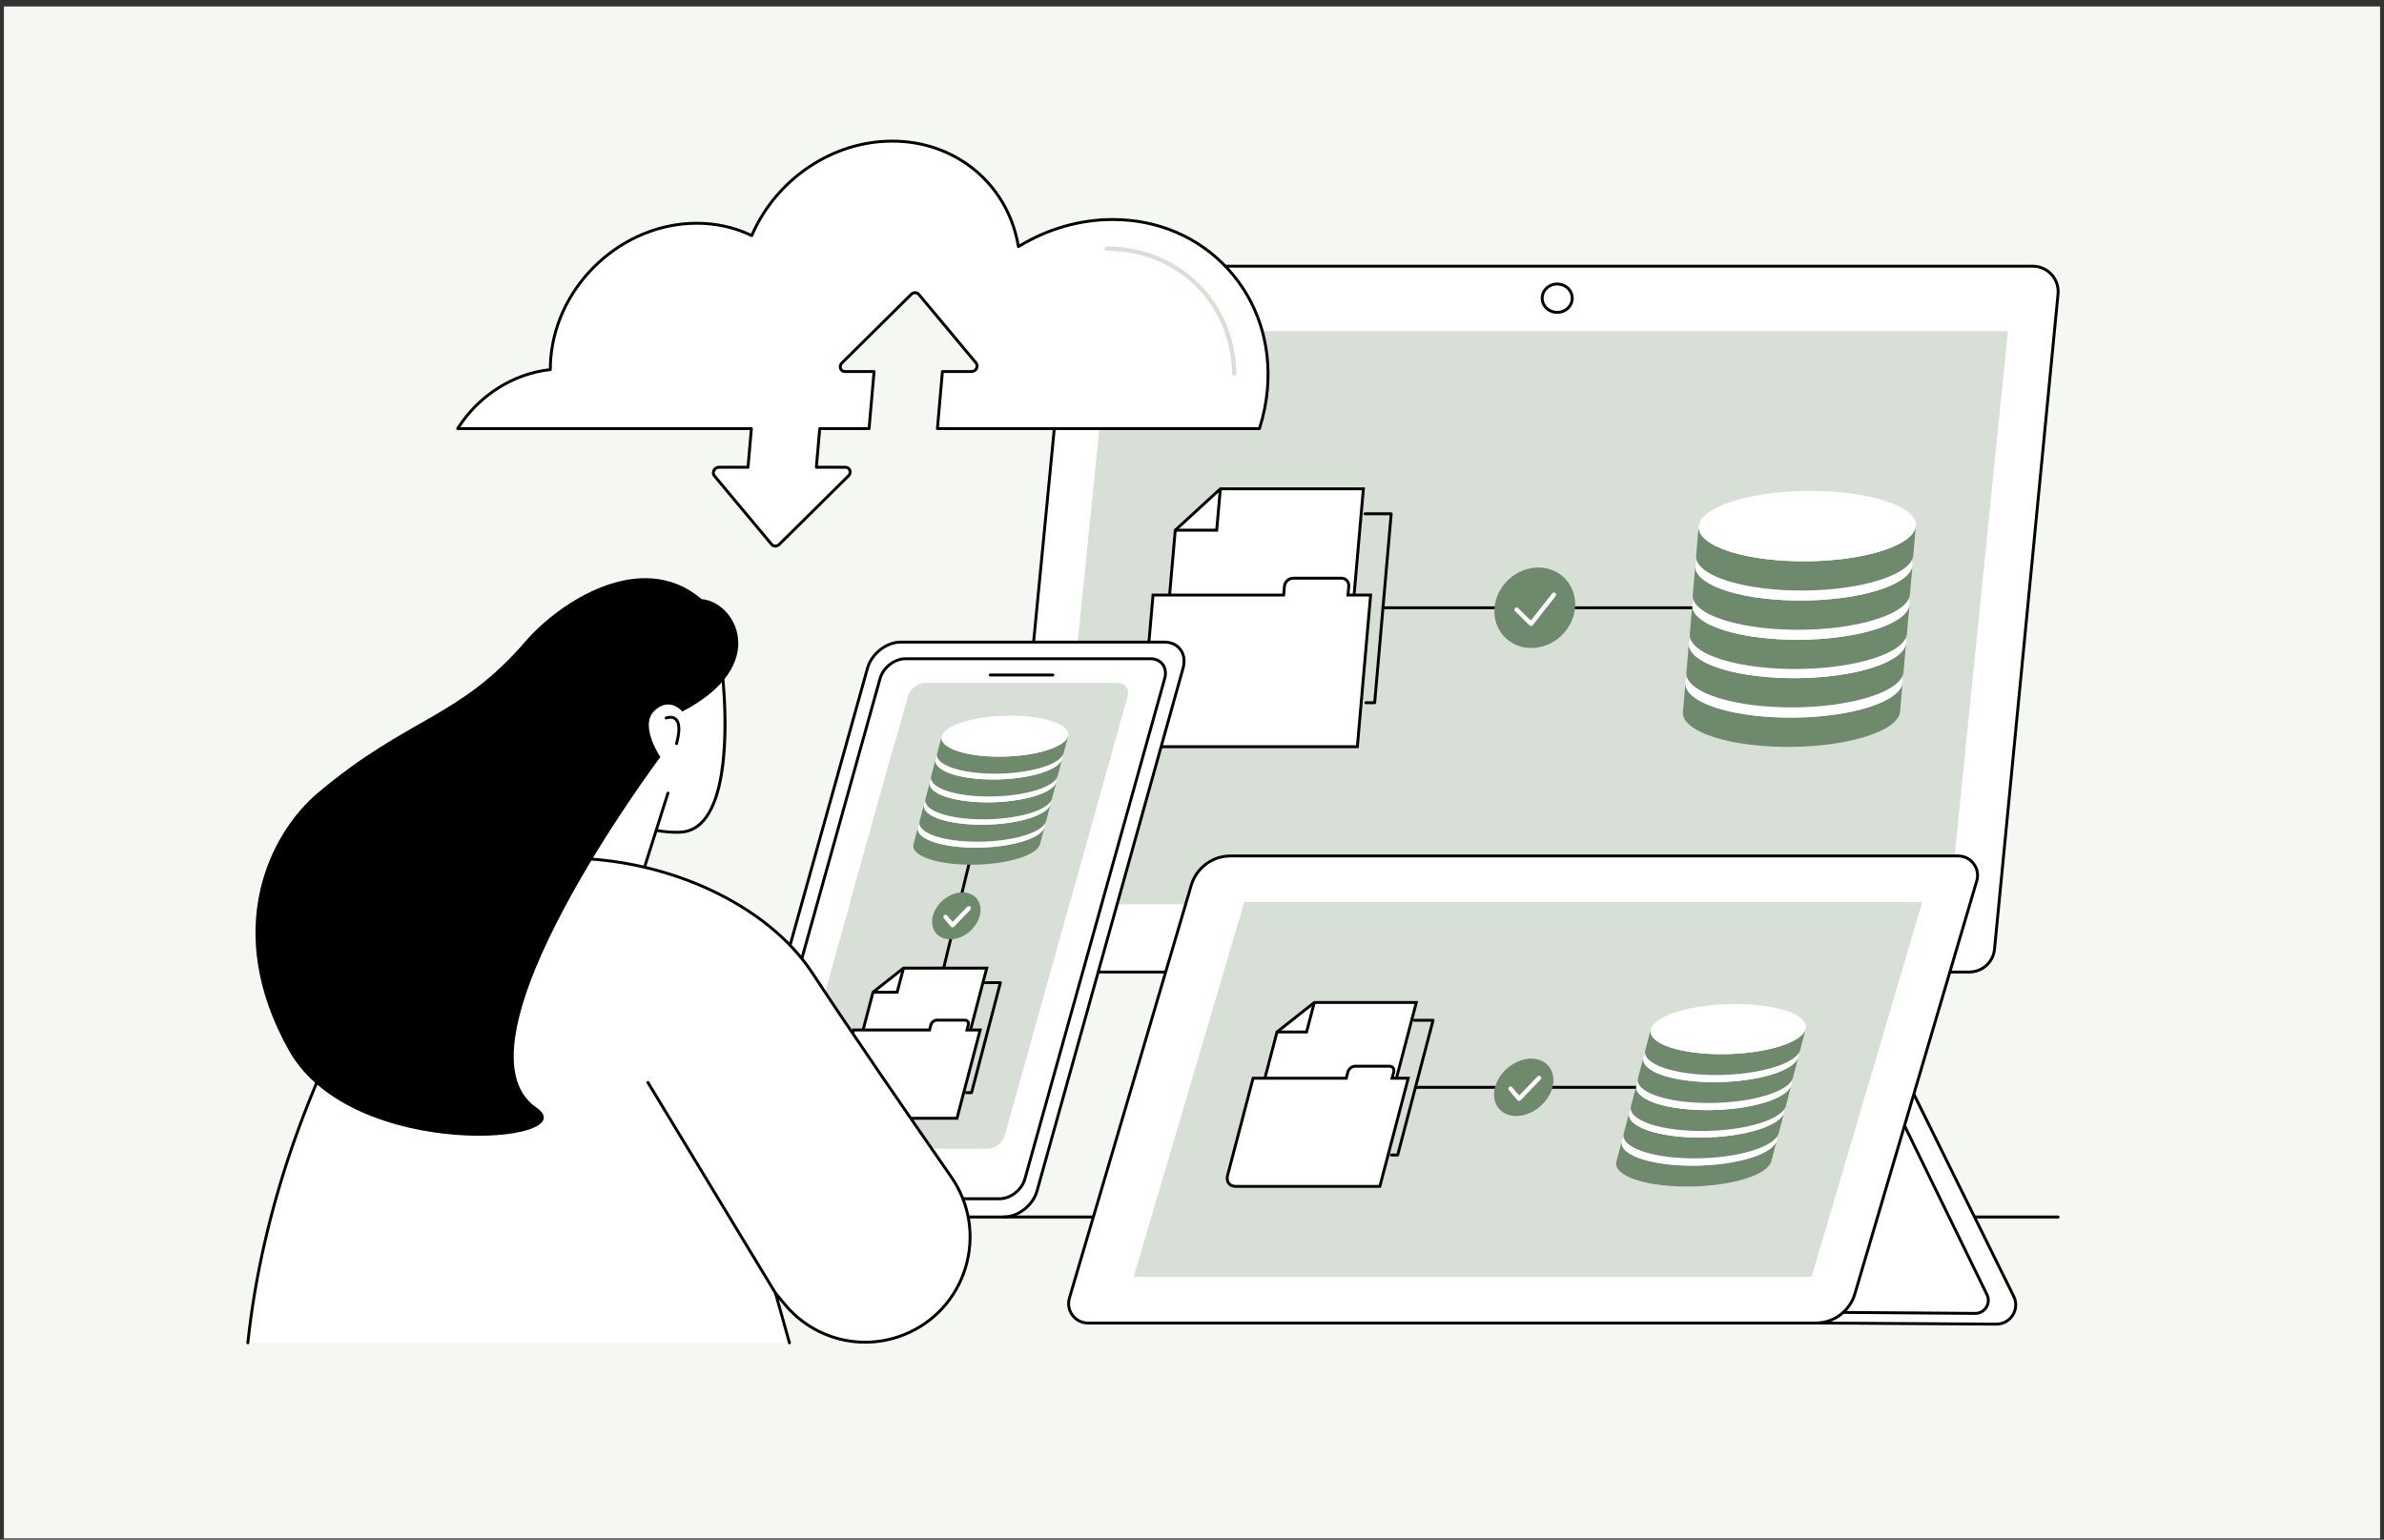 <svg xmlns="http://www.w3.org/2000/svg" width="305" height="197" viewBox="0 0 305 197" fill="none"><rect x="0" y="0" width="305" height="197" fill="#333333" stroke="none"/><rect x="0.5" y="0.828" width="304" height="196" fill="#F5F7F2"></rect><g clip-path="url(#clip0_28_1223)"><path d="M174.133 124.391L181.044 144.988C181.834 147.342 180.649 149.902 178.343 150.825L166.145 155.707H206.562C210.484 155.707 213.249 151.862 212 148.148L203.999 124.365L174.133 124.391Z" fill="white"></path><path d="M206.563 155.891H166.146C166.057 155.891 165.981 155.827 165.964 155.74C165.947 155.653 165.995 155.566 166.077 155.533L178.275 150.651C180.488 149.765 181.627 147.303 180.869 145.045L173.958 124.448C173.926 124.351 173.979 124.246 174.075 124.214C174.172 124.181 174.278 124.233 174.31 124.33L181.221 144.928C182.041 147.371 180.808 150.037 178.413 150.995L167.108 155.52H206.563C208.373 155.52 210.017 154.677 211.072 153.208C212.127 151.741 212.401 149.917 211.825 148.205L203.825 124.423C203.792 124.326 203.844 124.22 203.941 124.188C204.039 124.156 204.143 124.207 204.176 124.305L212.177 148.087C212.791 149.914 212.499 151.859 211.374 153.425C210.248 154.992 208.494 155.891 206.563 155.891Z" fill="black"></path><path d="M204.373 155.891C204.27 155.891 204.186 155.807 204.186 155.705C204.186 155.603 204.27 155.52 204.373 155.52C206.182 155.52 207.826 154.677 208.881 153.208C209.935 151.741 210.21 149.917 209.634 148.205L201.636 124.434C201.604 124.337 201.657 124.232 201.753 124.199C201.851 124.166 201.956 124.219 201.988 124.316L209.985 148.087C210.6 149.914 210.307 151.859 209.182 153.425C208.056 154.992 206.303 155.891 204.373 155.891Z" fill="black"></path><path d="M131.722 124.363H251.939C253.613 124.363 255.011 123.094 255.173 121.43L263.298 37.62C263.482 35.713 261.981 34.06 260.064 34.06H139.847C138.173 34.06 136.773 35.33 136.613 36.995L128.488 120.803C128.304 122.712 129.804 124.363 131.722 124.363Z" fill="white"></path><path d="M139.846 34.244C138.26 34.244 136.95 35.433 136.797 37.011L128.672 120.82C128.589 121.677 128.873 122.534 129.453 123.172C130.032 123.81 130.859 124.176 131.722 124.176H251.939C253.525 124.176 254.835 122.987 254.988 121.41L263.113 37.601C263.195 36.743 262.912 35.886 262.332 35.249C261.753 34.61 260.926 34.244 260.063 34.244H139.846ZM251.939 124.547H131.722C130.755 124.547 129.827 124.137 129.178 123.421C128.529 122.706 128.21 121.745 128.303 120.784L136.428 36.974C136.599 35.207 138.068 33.873 139.846 33.873H260.063C261.03 33.873 261.957 34.283 262.607 34.999C263.256 35.714 263.574 36.675 263.482 37.636L255.357 121.446C255.185 123.214 253.716 124.547 251.939 124.547Z" fill="black"></path><path d="M134.473 115.695H249.443L256.884 42.376H141.913L134.473 115.695Z" fill="#D7DFD6"></path><path d="M199.224 36.519C198.265 36.519 197.484 37.251 197.484 38.151C197.484 39.05 198.265 39.782 199.224 39.782C200.183 39.782 200.963 39.05 200.963 38.151C200.963 37.251 200.183 36.519 199.224 36.519ZM199.224 40.152C198.06 40.152 197.113 39.255 197.113 38.151C197.113 37.046 198.06 36.149 199.224 36.149C200.387 36.149 201.333 37.046 201.333 38.151C201.333 39.255 200.387 40.152 199.224 40.152Z" fill="black"></path><path d="M216.511 77.945H176.931C176.829 77.945 176.746 77.862 176.746 77.76C176.746 77.657 176.829 77.575 176.931 77.575H216.511C216.613 77.575 216.697 77.657 216.697 77.76C216.697 77.862 216.613 77.945 216.511 77.945Z" fill="black"></path><path d="M156.125 62.541L150.357 67.832L149.201 81.055H172.803L174.424 62.541H156.125Z" fill="white"></path><path d="M149.404 80.872H172.635L174.222 62.728H156.198L150.537 67.922L149.404 80.872ZM172.974 81.242H149L150.181 67.746L156.054 62.358H174.627L174.609 62.559L172.974 81.242Z" fill="black"></path><path d="M155.832 68.019H150.357V67.648H155.492L155.94 62.527L156.31 62.559L155.832 68.019Z" fill="black"></path><path d="M172.454 76.13L172.553 75.007C172.603 74.435 172.179 73.972 171.606 73.972H165.454C164.882 73.972 164.376 74.435 164.326 75.007L164.228 76.13H147.515L145.988 93.585C145.894 94.66 146.691 95.531 147.768 95.531H173.654L175.352 76.13H172.454Z" fill="white"></path><path d="M147.685 76.317L146.173 93.603C146.132 94.071 146.275 94.51 146.576 94.839C146.877 95.167 147.301 95.348 147.769 95.348H173.484L175.149 76.317H172.253L172.369 74.993C172.388 74.769 172.32 74.559 172.176 74.402C172.033 74.246 171.83 74.16 171.606 74.16H165.455C164.976 74.16 164.553 74.548 164.511 75.025L164.398 76.317H147.685ZM173.824 95.719H147.769C147.195 95.719 146.675 95.495 146.303 95.09C145.93 94.683 145.753 94.144 145.803 93.571L147.345 75.946H164.058L164.142 74.993C164.2 74.329 164.789 73.789 165.455 73.789H171.606C171.935 73.789 172.235 73.918 172.45 74.152C172.665 74.386 172.767 74.697 172.738 75.026L172.657 75.946H175.554L173.824 95.719Z" fill="black"></path><path d="M175.869 90.094H174.741C174.639 90.094 174.556 90.01 174.556 89.909C174.556 89.806 174.639 89.723 174.741 89.723H175.7L177.782 65.92H174.631C174.528 65.92 174.445 65.837 174.445 65.734C174.445 65.632 174.528 65.549 174.631 65.549H177.984C178.036 65.549 178.086 65.571 178.121 65.609C178.156 65.648 178.174 65.699 178.169 65.751L176.054 89.924C176.046 90.02 175.965 90.094 175.869 90.094Z" fill="black"></path><path d="M243.414 87.296L243.09 91.037C242.992 92.171 241.582 93.307 238.871 94.186C233.449 95.945 224.845 96.019 219.482 94.375C219.394 94.348 219.307 94.32 219.221 94.293C216.507 93.414 215.208 92.247 215.308 91.076L215.633 87.335C215.532 88.506 216.832 89.673 219.545 90.552C219.631 90.579 219.718 90.607 219.806 90.634C225.169 92.278 233.773 92.204 239.195 90.445C241.906 89.566 243.317 88.43 243.414 87.296Z" fill="#6F896C"></path><path d="M239.239 83.996C239.328 84.023 239.414 84.05 239.501 84.078C244.843 85.806 244.706 88.657 239.194 90.444C233.773 92.203 225.169 92.277 219.806 90.633C219.717 90.606 219.631 90.578 219.545 90.55C214.204 88.821 214.341 85.971 219.851 84.184C225.273 82.426 233.876 82.352 239.239 83.996Z" fill="white"></path><path d="M243.856 82.242L243.531 85.983C243.434 87.116 242.023 88.252 239.312 89.132C233.89 90.89 225.286 90.964 219.923 89.32C219.835 89.293 219.748 89.266 219.662 89.238C216.949 88.359 215.649 87.192 215.75 86.022L216.075 82.281C215.974 83.451 217.273 84.618 219.987 85.497C220.072 85.525 220.159 85.552 220.248 85.579C225.611 87.223 234.214 87.149 239.636 85.391C242.347 84.512 243.758 83.376 243.856 82.242Z" fill="#6F896C"></path><path d="M239.681 78.945C239.769 78.972 239.856 79 239.942 79.027C245.284 80.756 245.147 83.606 239.636 85.394C234.214 87.152 225.61 87.226 220.247 85.582C220.159 85.555 220.072 85.527 219.986 85.5C214.645 83.772 214.782 80.921 220.293 79.134C225.715 77.375 234.318 77.301 239.681 78.945Z" fill="white"></path><path d="M244.293 77.331L243.969 81.072C243.871 82.205 242.461 83.342 239.75 84.222C234.328 85.98 225.724 86.054 220.361 84.41C220.272 84.383 220.186 84.356 220.1 84.328C217.386 83.449 216.087 82.281 216.187 81.111L216.512 77.37C216.411 78.54 217.711 79.708 220.424 80.587C220.51 80.615 220.597 80.641 220.685 80.669C226.048 82.313 234.652 82.239 240.074 80.481C242.785 79.601 244.195 78.465 244.293 77.331Z" fill="#6F896C"></path><path d="M240.118 74.03C240.206 74.058 240.293 74.085 240.38 74.112C245.722 75.841 245.585 78.692 240.073 80.479C234.651 82.238 226.048 82.312 220.685 80.668C220.596 80.64 220.51 80.613 220.424 80.585C215.082 78.856 215.22 76.007 220.73 74.219C226.152 72.461 234.755 72.386 240.118 74.03Z" fill="white"></path><path d="M244.674 72.311L244.35 76.052C244.252 77.186 242.842 78.323 240.131 79.202C234.709 80.961 226.105 81.035 220.742 79.391C220.653 79.364 220.567 79.336 220.48 79.308C217.766 78.43 216.467 77.262 216.568 76.091L216.892 72.35C216.792 73.521 218.091 74.689 220.804 75.567C220.891 75.595 220.978 75.622 221.066 75.65C226.429 77.294 235.033 77.22 240.455 75.461C243.166 74.582 244.576 73.445 244.674 72.311Z" fill="#6F896C"></path><path d="M240.501 69.01C240.589 69.038 240.676 69.065 240.763 69.093C246.105 70.822 245.967 73.672 240.456 75.46C235.034 77.218 226.431 77.293 221.068 75.648C220.979 75.621 220.892 75.594 220.806 75.566C215.465 73.837 215.603 70.987 221.113 69.199C226.534 67.442 235.137 67.367 240.501 69.01Z" fill="white"></path><path d="M245.106 67.292L244.781 71.033C244.684 72.167 243.273 73.303 240.562 74.183C235.14 75.941 226.536 76.016 221.173 74.371C221.085 74.344 220.998 74.317 220.911 74.288C218.199 73.411 216.899 72.243 217 71.072L217.324 67.331C217.224 68.502 218.523 69.669 221.237 70.547C221.322 70.576 221.409 70.603 221.498 70.63C226.861 72.275 235.464 72.2 240.886 70.441C243.597 69.562 245.008 68.426 245.106 67.292Z" fill="#6F896C"></path><path d="M240.931 63.992C241.019 64.018 241.106 64.046 241.192 64.074C246.534 65.803 246.397 68.653 240.886 70.44C235.464 72.198 226.86 72.273 221.497 70.629C221.409 70.602 221.322 70.575 221.236 70.546C215.895 68.818 216.032 65.967 221.543 64.18C226.964 62.422 235.568 62.347 240.931 63.992Z" fill="white"></path><path d="M201.503 77.759C201.254 80.602 198.747 82.906 195.904 82.906C193.061 82.906 190.957 80.602 191.205 77.759C191.455 74.916 193.961 72.611 196.804 72.611C199.648 72.611 201.751 74.916 201.503 77.759Z" fill="#6F896C"></path><path d="M195.874 80.09C195.802 80.09 195.732 80.061 195.68 80.01L193.829 78.195C193.72 78.087 193.718 77.911 193.826 77.802C193.934 77.692 194.11 77.691 194.219 77.797L195.848 79.396L198.593 75.909C198.688 75.788 198.862 75.768 198.983 75.862C199.104 75.957 199.125 76.132 199.03 76.253L196.093 79.984C196.044 80.046 195.971 80.084 195.892 80.089C195.886 80.09 195.88 80.09 195.874 80.09Z" fill="white"></path><path d="M94.697 155.707H128.413C130.243 155.707 132.16 154.209 132.671 152.379L151.358 85.48C151.869 83.65 150.789 82.152 148.959 82.152H115.243C113.413 82.152 111.496 83.65 110.985 85.48L92.299 152.379C91.788 154.209 92.867 155.707 94.697 155.707Z" fill="white"></path><path d="M115.245 82.335C113.487 82.335 111.657 83.768 111.165 85.529L92.479 152.427C92.24 153.278 92.355 154.072 92.801 154.659C93.222 155.214 93.896 155.52 94.699 155.52H128.415C130.172 155.52 132.002 154.088 132.494 152.327L151.181 85.429C151.419 84.577 151.304 83.784 150.857 83.196C150.437 82.641 149.763 82.335 148.961 82.335H115.245ZM128.415 155.891H94.699C93.778 155.891 92.999 155.533 92.507 154.884C91.989 154.201 91.852 153.293 92.122 152.327L110.808 85.429C111.342 83.519 113.332 81.965 115.245 81.965H148.961C149.882 81.965 150.66 82.323 151.153 82.971C151.671 83.654 151.807 84.562 151.538 85.529L132.851 152.427C132.317 154.337 130.327 155.891 128.415 155.891Z" fill="black"></path><path d="M96.525 153.371H127.892C129.279 153.371 130.731 152.236 131.118 150.849L149.008 86.806C149.395 85.419 148.577 84.284 147.19 84.284H115.824C114.436 84.284 112.984 85.419 112.596 86.806L94.708 150.849C94.32 152.236 95.138 153.371 96.525 153.371Z" fill="white"></path><path d="M115.823 84.467C114.509 84.467 113.142 85.538 112.774 86.854L94.885 150.897C94.709 151.529 94.793 152.116 95.122 152.55C95.433 152.959 95.931 153.184 96.524 153.184H127.891C129.204 153.184 130.572 152.114 130.939 150.797L148.829 86.754C149.005 86.122 148.921 85.535 148.591 85.101C148.281 84.692 147.783 84.467 147.189 84.467H115.823ZM127.891 153.555H96.524C95.812 153.555 95.209 153.278 94.827 152.774C94.426 152.245 94.32 151.544 94.528 150.797L112.417 86.754C112.826 85.288 114.354 84.097 115.823 84.097H147.189C147.902 84.097 148.505 84.374 148.886 84.877C149.288 85.405 149.394 86.108 149.186 86.854L131.296 150.897C130.887 152.363 129.359 153.555 127.891 153.555Z" fill="black"></path><path d="M134.709 86.547H126.685C126.583 86.547 126.5 86.464 126.5 86.362C126.5 86.26 126.583 86.176 126.685 86.176H134.709C134.811 86.176 134.894 86.26 134.894 86.362C134.894 86.464 134.811 86.547 134.709 86.547Z" fill="black"></path><path d="M136.892 115.316H108.787L114.464 94.99H142.569L136.892 115.316Z" fill="#D7DFD6"></path><path d="M128.545 145.251L144.256 89.1C144.522 88.149 143.967 87.378 143.016 87.378H118.355C117.404 87.378 116.418 88.149 116.152 89.1L100.439 145.251C100.174 146.202 100.73 146.973 101.681 146.973H126.341C127.292 146.973 128.278 146.202 128.545 145.251Z" fill="#D7DFD6"></path><path d="M120.725 124.047C120.71 124.047 120.695 124.045 120.68 124.042C120.581 124.017 120.52 123.917 120.544 123.818L123.769 110.585C123.794 110.486 123.894 110.425 123.993 110.45C124.093 110.473 124.154 110.574 124.13 110.674L120.904 123.905C120.884 123.99 120.808 124.047 120.725 124.047Z" fill="black"></path><path d="M115.587 123.861L111.69 126.941L109.67 134.641H123.413L126.242 123.861H115.587Z" fill="white"></path><path d="M109.91 134.458H123.269L126.001 124.048H115.652L111.853 127.051L109.91 134.458ZM123.556 134.828H109.43L111.527 126.837L115.523 123.678H126.481L123.556 134.828Z" fill="black"></path><path d="M114.923 127.129H111.691V126.758H114.637L115.41 123.816L115.768 123.91L114.923 127.129Z" fill="black"></path><path d="M123.712 131.774L123.883 131.121C123.97 130.787 123.771 130.518 123.437 130.518H119.856C119.521 130.518 119.18 130.787 119.093 131.121L118.922 131.774H109.19L106.523 141.937C106.359 142.563 106.734 143.07 107.361 143.07H122.433L125.398 131.774H123.712Z" fill="white"></path><path d="M109.334 131.962L106.702 141.986C106.637 142.239 106.672 142.471 106.802 142.64C106.925 142.8 107.124 142.887 107.362 142.887H122.291L125.159 131.962H123.472L123.704 131.076C123.733 130.968 123.719 130.871 123.667 130.803C123.618 130.74 123.537 130.705 123.437 130.705H119.856C119.606 130.705 119.339 130.918 119.273 131.17L119.065 131.962H109.334ZM122.577 143.258H107.362C107.006 143.258 106.703 143.119 106.509 142.866C106.306 142.604 106.248 142.258 106.344 141.893L109.048 131.59H118.779L118.914 131.076C119.023 130.66 119.437 130.335 119.856 130.335H123.437C123.655 130.335 123.84 130.42 123.96 130.576C124.083 130.735 124.12 130.952 124.063 131.17L123.953 131.59H125.639L122.577 143.258Z" fill="black"></path><path d="M124.295 139.98H123.638C123.536 139.98 123.453 139.897 123.453 139.795C123.453 139.692 123.536 139.61 123.638 139.61H124.152L127.749 125.905H126.037C125.934 125.905 125.852 125.822 125.852 125.72C125.852 125.617 125.934 125.535 126.037 125.535H127.989C128.046 125.535 128.101 125.561 128.136 125.607C128.171 125.652 128.183 125.711 128.168 125.767L124.475 139.842C124.453 139.923 124.38 139.98 124.295 139.98Z" fill="black"></path><path d="M133.626 105.822L133.056 108C132.884 108.66 131.947 109.322 130.279 109.834C126.943 110.857 121.926 110.901 118.971 109.944C118.922 109.928 118.874 109.912 118.827 109.896C117.336 109.384 116.698 108.705 116.877 108.023L117.446 105.845C117.269 106.526 117.906 107.207 119.397 107.718C119.444 107.734 119.492 107.75 119.541 107.766C122.496 108.722 127.513 108.68 130.849 107.655C132.517 107.143 133.454 106.482 133.626 105.822Z" fill="#6F896C"></path><path d="M131.532 103.9C131.581 103.916 131.629 103.931 131.676 103.948C134.61 104.954 134.24 106.614 130.849 107.654C127.513 108.678 122.496 108.721 119.541 107.764C119.492 107.748 119.444 107.732 119.397 107.716C116.464 106.71 116.834 105.05 120.224 104.009C123.56 102.986 128.577 102.942 131.532 103.9Z" fill="white"></path><path d="M134.4 102.88L133.83 105.059C133.658 105.719 132.72 106.38 131.053 106.892C127.716 107.917 122.699 107.959 119.744 107.002C119.695 106.987 119.648 106.971 119.6 106.954C118.11 106.443 117.472 105.763 117.65 105.082L118.22 102.903C118.042 103.585 118.679 104.265 120.17 104.776C120.218 104.792 120.265 104.808 120.314 104.824C123.269 105.782 128.286 105.738 131.622 104.715C133.29 104.203 134.228 103.541 134.4 102.88Z" fill="#6F896C"></path><path d="M132.303 100.958C132.352 100.974 132.4 100.99 132.447 101.006C135.381 102.012 135.012 103.672 131.62 104.713C128.284 105.736 123.267 105.78 120.312 104.823C120.263 104.807 120.216 104.791 120.168 104.775C117.235 103.768 117.606 102.108 120.996 101.068C124.331 100.044 129.348 100.001 132.303 100.958Z" fill="white"></path><path d="M135.154 100.017L134.583 102.195C134.412 102.855 133.474 103.517 131.807 104.029C128.47 105.053 123.453 105.096 120.498 104.139C120.449 104.123 120.402 104.107 120.354 104.091C118.864 103.579 118.226 102.9 118.404 102.218L118.974 100.04C118.796 100.721 119.433 101.402 120.924 101.913C120.971 101.929 121.019 101.945 121.068 101.961C124.023 102.917 129.04 102.875 132.376 101.85C134.044 101.338 134.982 100.677 135.154 100.017Z" fill="#6F896C"></path><path d="M133.059 98.099C133.108 98.115 133.156 98.131 133.203 98.147C136.138 99.153 135.767 100.813 132.376 101.853C129.041 102.877 124.024 102.92 121.068 101.964C121.02 101.948 120.972 101.932 120.924 101.916C117.991 100.909 118.361 99.249 121.752 98.208C125.087 97.185 130.104 97.141 133.059 98.099Z" fill="white"></path><path d="M135.889 97.095L135.318 99.273C135.146 99.933 134.209 100.595 132.541 101.107C129.205 102.131 124.187 102.174 121.232 101.217C121.184 101.201 121.136 101.185 121.089 101.169C119.598 100.658 118.961 99.978 119.138 99.296L119.709 97.118C119.531 97.799 120.168 98.48 121.658 98.991C121.706 99.007 121.754 99.023 121.802 99.039C124.757 99.996 129.775 99.953 133.111 98.929C134.779 98.416 135.716 97.755 135.889 97.095Z" fill="#6F896C"></path><path d="M133.792 95.173C133.841 95.189 133.888 95.204 133.936 95.221C136.871 96.228 136.5 97.887 133.109 98.927C129.773 99.952 124.756 99.995 121.801 99.038C121.753 99.022 121.705 99.006 121.657 98.99C118.723 97.983 119.094 96.323 122.484 95.282C125.82 94.259 130.837 94.216 133.792 95.173Z" fill="white"></path><path d="M136.65 94.174L136.08 96.351C135.908 97.012 134.971 97.674 133.303 98.186C129.967 99.209 124.95 99.253 121.995 98.295C121.946 98.279 121.898 98.263 121.851 98.247C120.36 97.736 119.722 97.055 119.9 96.374L120.47 94.195C120.293 94.878 120.93 95.557 122.421 96.069C122.468 96.085 122.516 96.101 122.564 96.117C125.52 97.074 130.537 97.031 133.873 96.007C135.541 95.495 136.478 94.833 136.65 94.174Z" fill="#6F896C"></path><path d="M134.556 92.251C134.605 92.266 134.652 92.282 134.7 92.299C137.634 93.306 137.264 94.965 133.873 96.006C130.537 97.03 125.52 97.073 122.564 96.115C122.516 96.1 122.468 96.084 122.421 96.067C119.487 95.061 119.857 93.402 123.248 92.361C126.584 91.337 131.601 91.294 134.556 92.251Z" fill="white"></path><path d="M125.346 117.175C124.911 118.83 123.217 120.172 121.561 120.172C119.905 120.172 118.916 118.83 119.35 117.175C119.785 115.519 121.479 114.177 123.135 114.177C124.79 114.177 125.78 115.519 125.346 117.175Z" fill="#6F896C"></path><path d="M121.86 118.648C121.857 118.648 121.853 118.648 121.851 118.648C121.772 118.646 121.698 118.61 121.647 118.55L120.755 117.493C120.656 117.375 120.671 117.2 120.788 117.101C120.905 117.002 121.081 117.017 121.18 117.134L121.873 117.955L123.749 116.006C123.856 115.895 124.032 115.891 124.142 115.998C124.253 116.104 124.256 116.28 124.15 116.391L122.06 118.563C122.008 118.618 121.935 118.648 121.86 118.648Z" fill="white"></path><path d="M263.312 155.891H199.224C199.122 155.891 199.039 155.807 199.039 155.705C199.039 155.603 199.122 155.52 199.224 155.52H263.312C263.414 155.52 263.497 155.603 263.497 155.705C263.497 155.807 263.414 155.891 263.312 155.891Z" fill="black"></path><path d="M168.339 155.891H128.414C128.311 155.891 128.229 155.807 128.229 155.705C128.229 155.603 128.311 155.52 128.414 155.52H168.339C168.442 155.52 168.524 155.603 168.524 155.705C168.524 155.807 168.442 155.891 168.339 155.891Z" fill="black"></path><path d="M229.02 169.242L242.326 134.876L257.587 165.77C258.471 167.416 257.279 169.41 255.411 169.41L229.02 169.242Z" fill="white"></path><path d="M229.289 169.06L255.412 169.227C256.223 169.227 256.955 168.811 257.372 168.115C257.788 167.418 257.808 166.575 257.423 165.86L242.346 135.339L229.289 169.06ZM255.411 169.598L229.018 169.429C228.957 169.428 228.9 169.398 228.866 169.348C228.831 169.298 228.825 169.234 228.847 169.177L242.153 134.812C242.179 134.743 242.244 134.697 242.317 134.693C242.394 134.69 242.459 134.73 242.492 134.797L257.753 165.69C258.197 166.515 258.174 167.495 257.69 168.305C257.206 169.114 256.354 169.598 255.411 169.598Z" fill="black"></path><path d="M229.746 167.871L240.97 138.509L254.178 165.582C254.775 166.692 253.97 168.039 252.708 168.039L229.746 167.871Z" fill="white"></path><path d="M230.014 167.685L252.709 167.852C253.234 167.852 253.71 167.583 253.98 167.13C254.25 166.678 254.263 166.132 254.014 165.667L240.99 138.972L230.014 167.685ZM252.708 168.223L229.745 168.054C229.684 168.054 229.627 168.024 229.593 167.973C229.559 167.924 229.551 167.86 229.573 167.803L240.796 138.441C240.822 138.372 240.887 138.325 240.961 138.322C241.034 138.319 241.103 138.36 241.135 138.426L254.344 165.498C254.652 166.072 254.636 166.756 254.298 167.321C253.961 167.886 253.366 168.223 252.708 168.223Z" fill="black"></path><path d="M139.204 169.27H232.32C234.622 169.27 236.65 167.754 237.302 165.545L252.898 112.704C253.369 111.11 252.174 109.511 250.512 109.511H157.396C155.093 109.511 153.065 111.027 152.414 113.235L136.816 166.076C136.346 167.671 137.541 169.27 139.204 169.27Z" fill="white"></path><path d="M157.396 109.698C155.191 109.698 153.215 111.176 152.591 113.289L136.994 166.13C136.787 166.834 136.919 167.575 137.359 168.162C137.797 168.75 138.47 169.086 139.204 169.086H232.32C234.525 169.086 236.5 167.61 237.124 165.495L252.721 112.654C252.929 111.951 252.796 111.21 252.357 110.623C251.917 110.035 251.245 109.698 250.511 109.698H157.396ZM232.32 169.457H139.204C138.352 169.457 137.572 169.066 137.061 168.384C136.552 167.702 136.398 166.842 136.639 166.026L152.236 113.185C152.906 110.914 155.028 109.328 157.396 109.328H250.511C251.363 109.328 252.144 109.719 252.653 110.401C253.164 111.083 253.318 111.943 253.076 112.76L237.48 165.601C236.809 167.871 234.687 169.457 232.32 169.457Z" fill="black"></path><path d="M145.037 163.367H231.767L245.92 115.415H159.191L145.037 163.367Z" fill="#D7DFD6"></path><path d="M209.316 139.297H181.09C180.987 139.297 180.904 139.214 180.904 139.112C180.904 139.01 180.987 138.926 181.09 138.926H209.316C209.419 138.926 209.501 139.01 209.501 139.112C209.501 139.214 209.419 139.297 209.316 139.297Z" fill="black"></path><path d="M168.149 128.261L163.376 132.035L160.9 141.465H177.733L181.199 128.261H168.149Z" fill="white"></path><path d="M161.141 141.278H177.591L180.958 128.445H168.214L163.539 132.14L161.141 141.278ZM177.876 141.648H160.66L163.212 131.926L168.085 128.074H181.438L177.876 141.648Z" fill="black"></path><path d="M167.301 132.219H163.375V131.848H167.015L167.969 128.212L168.328 128.307L167.301 132.219Z" fill="black"></path><path d="M178.099 137.953L178.309 137.153C178.416 136.745 178.171 136.414 177.762 136.414H173.376C172.967 136.414 172.549 136.744 172.441 137.153L172.232 137.953H160.313L157.045 150.401C156.844 151.168 157.304 151.789 158.073 151.789H176.533L180.165 137.953H178.099Z" fill="white"></path><path d="M160.456 138.136L157.225 150.447C157.141 150.768 157.187 151.066 157.354 151.283C157.513 151.488 157.768 151.602 158.073 151.602H176.391L179.925 138.136H177.86L178.13 137.104C178.169 136.959 178.149 136.828 178.077 136.734C178.009 136.646 177.897 136.598 177.763 136.598H173.377C173.052 136.598 172.707 136.872 172.622 137.198L172.375 138.136H160.456ZM176.676 151.973H158.073C157.651 151.973 157.291 151.808 157.06 151.509C156.821 151.199 156.752 150.789 156.867 150.352L160.17 137.766H172.089L172.263 137.104C172.392 136.612 172.881 136.227 173.377 136.227H177.763C178.015 136.227 178.231 136.327 178.371 136.508C178.512 136.692 178.555 136.943 178.489 137.198L178.34 137.766H180.405L176.676 151.973Z" fill="black"></path><path d="M178.817 147.961H178.012C177.91 147.961 177.826 147.878 177.826 147.776C177.826 147.673 177.91 147.59 178.012 147.59H178.673L183.102 130.721H180.95C180.847 130.721 180.765 130.638 180.765 130.535C180.765 130.433 180.847 130.35 180.95 130.35H183.342C183.399 130.35 183.454 130.377 183.488 130.423C183.524 130.468 183.535 130.527 183.521 130.583L178.996 147.823C178.975 147.904 178.901 147.961 178.817 147.961Z" fill="black"></path><path d="M227.311 145.916L226.613 148.584C226.402 149.392 225.254 150.203 223.211 150.83C219.125 152.084 212.98 152.137 209.36 150.965C209.3 150.945 209.242 150.926 209.184 150.906C207.358 150.279 206.577 149.447 206.795 148.612L207.494 145.944C207.275 146.779 208.056 147.611 209.882 148.238C209.94 148.258 209.998 148.277 210.058 148.297C213.678 149.469 219.823 149.416 223.909 148.162C225.953 147.535 227.1 146.724 227.311 145.916Z" fill="#6F896C"></path><path d="M224.747 143.563C224.806 143.582 224.865 143.602 224.923 143.622C228.517 144.855 228.063 146.888 223.91 148.162C219.824 149.416 213.679 149.469 210.059 148.297C209.999 148.277 209.941 148.258 209.883 148.238C206.29 147.005 206.743 144.973 210.896 143.698C214.982 142.444 221.127 142.391 224.747 143.563Z" fill="white"></path><path d="M228.257 142.31L227.559 144.978C227.347 145.787 226.199 146.597 224.156 147.225C220.07 148.479 213.925 148.532 210.306 147.359C210.246 147.34 210.187 147.321 210.129 147.3C208.304 146.674 207.523 145.841 207.74 145.006L208.439 142.338C208.221 143.173 209.002 144.006 210.827 144.632C210.885 144.652 210.944 144.672 211.004 144.691C214.624 145.864 220.768 145.81 224.854 144.556C226.898 143.929 228.045 143.119 228.257 142.31Z" fill="#6F896C"></path><path d="M225.692 139.957C225.751 139.977 225.81 139.996 225.868 140.016C229.462 141.249 229.008 143.282 224.855 144.557C220.769 145.811 214.624 145.864 211.005 144.691C210.945 144.672 210.886 144.653 210.828 144.632C207.235 143.399 207.689 141.366 211.842 140.092C215.927 138.838 222.072 138.785 225.692 139.957Z" fill="white"></path><path d="M229.182 138.806L228.484 141.475C228.273 142.283 227.125 143.094 225.082 143.721C220.996 144.975 214.851 145.028 211.231 143.855C211.171 143.836 211.113 143.817 211.055 143.796C209.229 143.17 208.448 142.338 208.667 141.502L209.365 138.834C209.147 139.67 209.927 140.503 211.753 141.128C211.811 141.149 211.869 141.168 211.929 141.187C215.549 142.36 221.694 142.307 225.78 141.053C227.824 140.426 228.972 139.615 229.182 138.806Z" fill="#6F896C"></path><path d="M226.618 136.453C226.678 136.473 226.736 136.493 226.794 136.512C230.389 137.745 229.935 139.778 225.782 141.053C221.696 142.307 215.55 142.36 211.93 141.187C211.871 141.168 211.813 141.149 211.754 141.128C208.161 139.895 208.615 137.863 212.768 136.588C216.854 135.334 222.998 135.281 226.618 136.453Z" fill="white"></path><path d="M230.08 135.225L229.382 137.893C229.172 138.701 228.024 139.511 225.981 140.139C221.894 141.393 215.749 141.446 212.129 140.273C212.07 140.253 212.011 140.234 211.953 140.214C210.128 139.588 209.347 138.755 209.565 137.92L210.263 135.252C210.045 136.087 210.827 136.92 212.652 137.546C212.71 137.566 212.769 137.585 212.828 137.605C216.447 138.778 222.593 138.725 226.679 137.471C228.722 136.843 229.87 136.033 230.08 135.225Z" fill="#6F896C"></path><path d="M227.514 132.875C227.574 132.895 227.632 132.914 227.691 132.934C231.285 134.167 230.831 136.2 226.678 137.475C222.592 138.729 216.446 138.782 212.826 137.609C212.768 137.589 212.709 137.57 212.65 137.55C209.058 136.317 209.511 134.284 213.664 133.01C217.75 131.756 223.894 131.703 227.514 132.875Z" fill="white"></path><path d="M231.014 131.646L230.316 134.314C230.105 135.123 228.957 135.934 226.914 136.56C222.828 137.814 216.683 137.868 213.063 136.695C213.003 136.676 212.945 136.656 212.887 136.636C211.061 136.011 210.28 135.178 210.499 134.342L211.197 131.674C210.979 132.51 211.759 133.342 213.585 133.968C213.643 133.988 213.701 134.008 213.761 134.027C217.381 135.199 223.526 135.146 227.613 133.892C229.656 133.266 230.803 132.455 231.014 131.646Z" fill="#6F896C"></path><path d="M228.448 129.298C228.508 129.317 228.566 129.337 228.624 129.356C232.219 130.589 231.765 132.622 227.612 133.896C223.526 135.15 217.38 135.203 213.76 134.031C213.701 134.012 213.643 133.992 213.584 133.972C209.991 132.739 210.445 130.707 214.598 129.432C218.684 128.178 224.828 128.125 228.448 129.298Z" fill="white"></path><path d="M198.611 139.114C198.079 141.142 196.003 142.785 193.975 142.785C191.948 142.785 190.736 141.142 191.268 139.114C191.8 137.087 193.875 135.443 195.903 135.443C197.93 135.443 199.143 137.087 198.611 139.114Z" fill="#6F896C"></path><path d="M194.341 140.855C194.339 140.855 194.336 140.855 194.333 140.855C194.254 140.853 194.18 140.817 194.129 140.757L193.036 139.462C192.937 139.345 192.952 139.169 193.07 139.07C193.187 138.972 193.362 138.986 193.461 139.103L194.355 140.162L196.701 137.723C196.808 137.613 196.983 137.61 197.094 137.716C197.205 137.823 197.208 137.999 197.102 138.109L194.542 140.77C194.49 140.824 194.417 140.855 194.341 140.855Z" fill="white"></path><path d="M162.146 49.825C161.995 51.551 161.645 53.23 161.126 54.841H119.93L120.57 47.537H124.292C124.865 47.537 125.223 46.858 124.872 46.436L117.545 37.663C117.309 37.38 116.864 37.38 116.579 37.663L107.716 46.436C107.292 46.858 107.531 47.537 108.103 47.537H111.824L111.186 54.841H104.874L104.442 59.782H108.157C108.732 59.782 108.972 60.465 108.546 60.888L99.692 69.654C99.406 69.938 98.959 69.938 98.721 69.654L91.402 60.888C91.048 60.465 91.407 59.782 91.984 59.782H95.698L96.13 54.841H58.551C61.13 50.735 65.514 47.818 70.408 47.286C70.407 46.785 70.425 46.276 70.47 45.764C71.301 36.265 79.66 28.565 89.142 28.565C91.702 28.565 94.081 29.132 96.176 30.139C99.207 23.109 106.304 18.056 114.14 18.056C122.495 18.056 129.008 23.794 130.293 31.553C133.872 29.361 138.019 28.088 142.351 28.088C154.334 28.088 163.197 37.819 162.146 49.825Z" fill="white"></path><path d="M91.983 59.966C91.734 59.966 91.568 60.131 91.496 60.286C91.416 60.457 91.433 60.637 91.543 60.767L98.863 69.534C98.937 69.622 99.044 69.674 99.165 69.679C99.309 69.687 99.453 69.629 99.561 69.521L108.415 60.755C108.599 60.573 108.602 60.357 108.544 60.215C108.478 60.057 108.338 59.966 108.157 59.966H104.442C104.39 59.966 104.341 59.944 104.305 59.905C104.27 59.867 104.253 59.816 104.257 59.764L104.689 54.824C104.698 54.728 104.778 54.655 104.874 54.655H111.016L111.622 47.721H108.103C107.776 47.721 107.497 47.538 107.376 47.245C107.245 46.928 107.328 46.559 107.586 46.303L116.448 37.529C116.63 37.35 116.873 37.254 117.12 37.265C117.345 37.276 117.546 37.374 117.687 37.543L125.014 46.316C125.214 46.556 125.251 46.892 125.111 47.191C124.961 47.513 124.639 47.721 124.292 47.721H120.739L120.132 54.655H160.99C161.492 53.068 161.819 51.438 161.961 49.807C162.466 44.03 160.69 38.606 156.959 34.534C153.258 30.496 148.071 28.272 142.351 28.272C138.199 28.272 134.063 29.46 130.389 31.709C130.336 31.742 130.271 31.745 130.216 31.72C130.159 31.695 130.12 31.642 130.11 31.582C128.808 23.726 122.242 18.24 114.14 18.24C106.584 18.24 99.433 23.051 96.346 30.211C96.326 30.258 96.288 30.294 96.24 30.312C96.193 30.329 96.141 30.327 96.096 30.305C93.947 29.272 91.608 28.749 89.142 28.749C79.769 28.749 71.476 36.389 70.655 45.778C70.612 46.261 70.592 46.754 70.593 47.285C70.593 47.379 70.522 47.459 70.428 47.469C65.813 47.971 61.524 50.648 58.89 54.655H96.129C96.181 54.655 96.231 54.676 96.266 54.715C96.301 54.753 96.319 54.804 96.314 54.856L95.882 59.796C95.873 59.892 95.793 59.966 95.697 59.966H91.983ZM99.188 70.051C99.175 70.051 99.161 70.051 99.148 70.05C98.922 70.039 98.72 69.941 98.578 69.771L91.259 61.006C91.058 60.765 91.019 60.429 91.16 60.129C91.311 59.804 91.635 59.595 91.983 59.595H95.527L95.927 55.025H58.55C58.483 55.025 58.421 54.988 58.388 54.929C58.356 54.87 58.358 54.798 58.394 54.742C61.039 50.531 65.451 47.691 70.223 47.12C70.226 46.64 70.247 46.189 70.285 45.746C71.123 36.17 79.582 28.379 89.142 28.379C91.597 28.379 93.931 28.887 96.082 29.889C99.268 22.692 106.501 17.869 114.14 17.869C122.335 17.869 128.994 23.358 130.429 31.252C134.102 29.058 138.218 27.9 142.351 27.9C148.175 27.9 153.461 30.168 157.232 34.284C161.035 38.433 162.845 43.958 162.331 49.839C162.182 51.542 161.835 53.243 161.302 54.897C161.277 54.973 161.206 55.025 161.126 55.025H119.93C119.878 55.025 119.828 55.004 119.794 54.965C119.758 54.927 119.741 54.876 119.746 54.824L120.384 47.52C120.393 47.425 120.473 47.351 120.569 47.351H124.292C124.539 47.351 124.704 47.187 124.776 47.034C124.855 46.864 124.838 46.684 124.729 46.554L117.402 37.78C117.329 37.692 117.223 37.64 117.102 37.635C116.963 37.628 116.818 37.686 116.709 37.793L107.847 46.566C107.664 46.748 107.66 46.962 107.719 47.103C107.783 47.261 107.923 47.351 108.103 47.351H111.824C111.876 47.351 111.926 47.373 111.961 47.411C111.996 47.449 112.014 47.501 112.009 47.553L111.37 54.856C111.362 54.951 111.282 55.025 111.186 55.025H105.044L104.644 59.595H108.157C108.485 59.595 108.765 59.779 108.887 60.074C109.017 60.392 108.935 60.762 108.676 61.018L99.822 69.784C99.65 69.955 99.421 70.051 99.188 70.051Z" fill="black"></path><path d="M157.904 48.047C157.752 48.047 157.629 47.926 157.626 47.773C157.471 38.831 150.577 32.087 141.588 32.087C141.435 32.087 141.311 31.964 141.311 31.81C141.311 31.656 141.435 31.532 141.588 31.532C146.091 31.532 150.262 33.2 153.334 36.228C156.384 39.235 158.105 43.332 158.182 47.764C158.185 47.917 158.062 48.044 157.909 48.047C157.907 48.047 157.906 48.047 157.904 48.047Z" fill="#D7DFD6"></path><path d="M92.42 86.213C92.42 86.213 94.782 106.23 86.969 106.478C80.935 106.668 74.529 102.482 74.425 102.015C74.321 101.548 73.91 89.185 73.91 89.185L92.42 86.213Z" fill="white"></path><path d="M74.603 101.961C74.97 102.567 81.142 106.474 86.963 106.292C88.104 106.255 89.087 105.768 89.884 104.841C93.583 100.545 92.433 88.126 92.256 86.426L74.1 89.34C74.264 94.24 74.527 101.477 74.603 101.961ZM86.581 106.668C80.785 106.668 74.393 102.725 74.244 102.054C74.139 101.584 73.767 90.457 73.725 89.189C73.721 89.096 73.788 89.015 73.88 89.001L92.39 86.029C92.44 86.022 92.491 86.034 92.532 86.065C92.572 86.095 92.597 86.141 92.604 86.19C92.672 86.767 94.224 100.368 90.165 105.083C89.297 106.091 88.223 106.622 86.974 106.662C86.844 106.666 86.712 106.668 86.581 106.668Z" fill="black"></path><path d="M74.13 91.49L66.098 112.267L80.981 115.617L85.455 101.473L74.13 91.49Z" fill="white"></path><path d="M80.983 115.801C80.969 115.801 80.955 115.799 80.942 115.797L66.059 112.446C66.006 112.434 65.961 112.4 65.936 112.352C65.91 112.305 65.907 112.248 65.927 112.198L73.959 91.421C73.996 91.325 74.104 91.278 74.199 91.315C74.294 91.352 74.342 91.459 74.305 91.554L66.35 112.131L80.857 115.397L85.28 101.415C85.311 101.318 85.415 101.263 85.513 101.294C85.61 101.325 85.664 101.429 85.633 101.527L81.159 115.671C81.134 115.749 81.062 115.801 80.983 115.801Z" fill="black"></path><path d="M86.556 95.328C86.54 95.328 86.523 95.326 86.507 95.321C86.408 95.294 86.35 95.193 86.376 95.094C86.895 93.165 86.634 92.427 86.324 92.147C85.932 91.793 85.293 92.032 85.287 92.035C85.191 92.071 85.084 92.024 85.048 91.928C85.011 91.833 85.058 91.726 85.153 91.689C85.188 91.676 86.007 91.365 86.57 91.87C87.135 92.376 87.19 93.494 86.734 95.19C86.712 95.273 86.637 95.327 86.556 95.328Z" fill="black"></path><path d="M31.707 171.805C33.387 156.005 38.951 138.28 49.733 120.594C60.234 103.369 93.328 108.322 103.912 124.461C108.537 131.514 115.806 142.086 121.703 150.588C126.627 157.687 123.688 167.536 115.688 170.753C110.297 172.921 104.128 171.36 100.407 166.886L99.217 165.455L101.001 171.805H31.707Z" fill="white"></path><path d="M101 171.988C100.919 171.988 100.845 171.935 100.822 171.853L99.038 165.503C99.014 165.418 99.053 165.329 99.13 165.289C99.208 165.247 99.303 165.267 99.359 165.334L100.55 166.766C104.23 171.192 110.286 172.724 115.618 170.579C119.374 169.069 122.196 165.973 123.36 162.085C124.528 158.186 123.868 154.034 121.551 150.692C116.05 142.761 108.498 131.789 103.757 124.562C98.09 115.921 85.345 109.984 72.586 109.984C72.36 109.984 72.136 109.986 71.91 109.989C61.962 110.154 53.936 114.054 49.891 120.688C39.936 137.018 33.712 154.701 31.891 171.822C31.88 171.924 31.791 171.997 31.687 171.987C31.585 171.976 31.512 171.885 31.523 171.783C33.349 154.607 39.591 136.872 49.575 120.496C51.73 116.96 54.895 114.216 58.98 112.341C62.688 110.639 67.157 109.697 71.904 109.619C72.13 109.615 72.358 109.613 72.585 109.613C85.464 109.613 98.334 115.618 104.067 124.359C108.805 131.583 116.356 142.552 121.856 150.481C124.238 153.916 124.915 158.184 123.715 162.191C122.518 166.187 119.617 169.371 115.756 170.924C110.274 173.129 104.048 171.553 100.265 167.003L99.63 166.24L101.179 171.752C101.206 171.851 101.149 171.954 101.05 171.982C101.033 171.986 101.017 171.988 101 171.988Z" fill="black"></path><path d="M99.216 165.637C99.153 165.637 99.092 165.605 99.057 165.547L82.73 138.581C82.677 138.493 82.705 138.379 82.793 138.326C82.88 138.273 82.994 138.3 83.047 138.389L99.374 165.355C99.427 165.443 99.399 165.557 99.311 165.61C99.282 165.627 99.249 165.637 99.216 165.637Z" fill="black"></path><path d="M89.771 76.656C94.143 76.999 98.643 85.129 87.298 91.033C87.298 91.033 85.677 89.065 83.715 90.947C81.753 92.83 84.483 96.852 84.483 96.852C84.483 96.852 56.909 133.605 68.617 141.692C75.288 146.3 45.071 148.86 36.949 134.376C28.312 118.972 34.473 106.629 40.724 101.387C52.431 91.568 58.637 92.017 67.273 82.005C71.523 77.078 82.052 70.067 89.771 76.656Z" fill="black"></path></g><defs><clipPath id="clip0_28_1223"><rect width="232" height="154.182" fill="white" transform="translate(31.5 17.828)"></rect></clipPath></defs></svg>